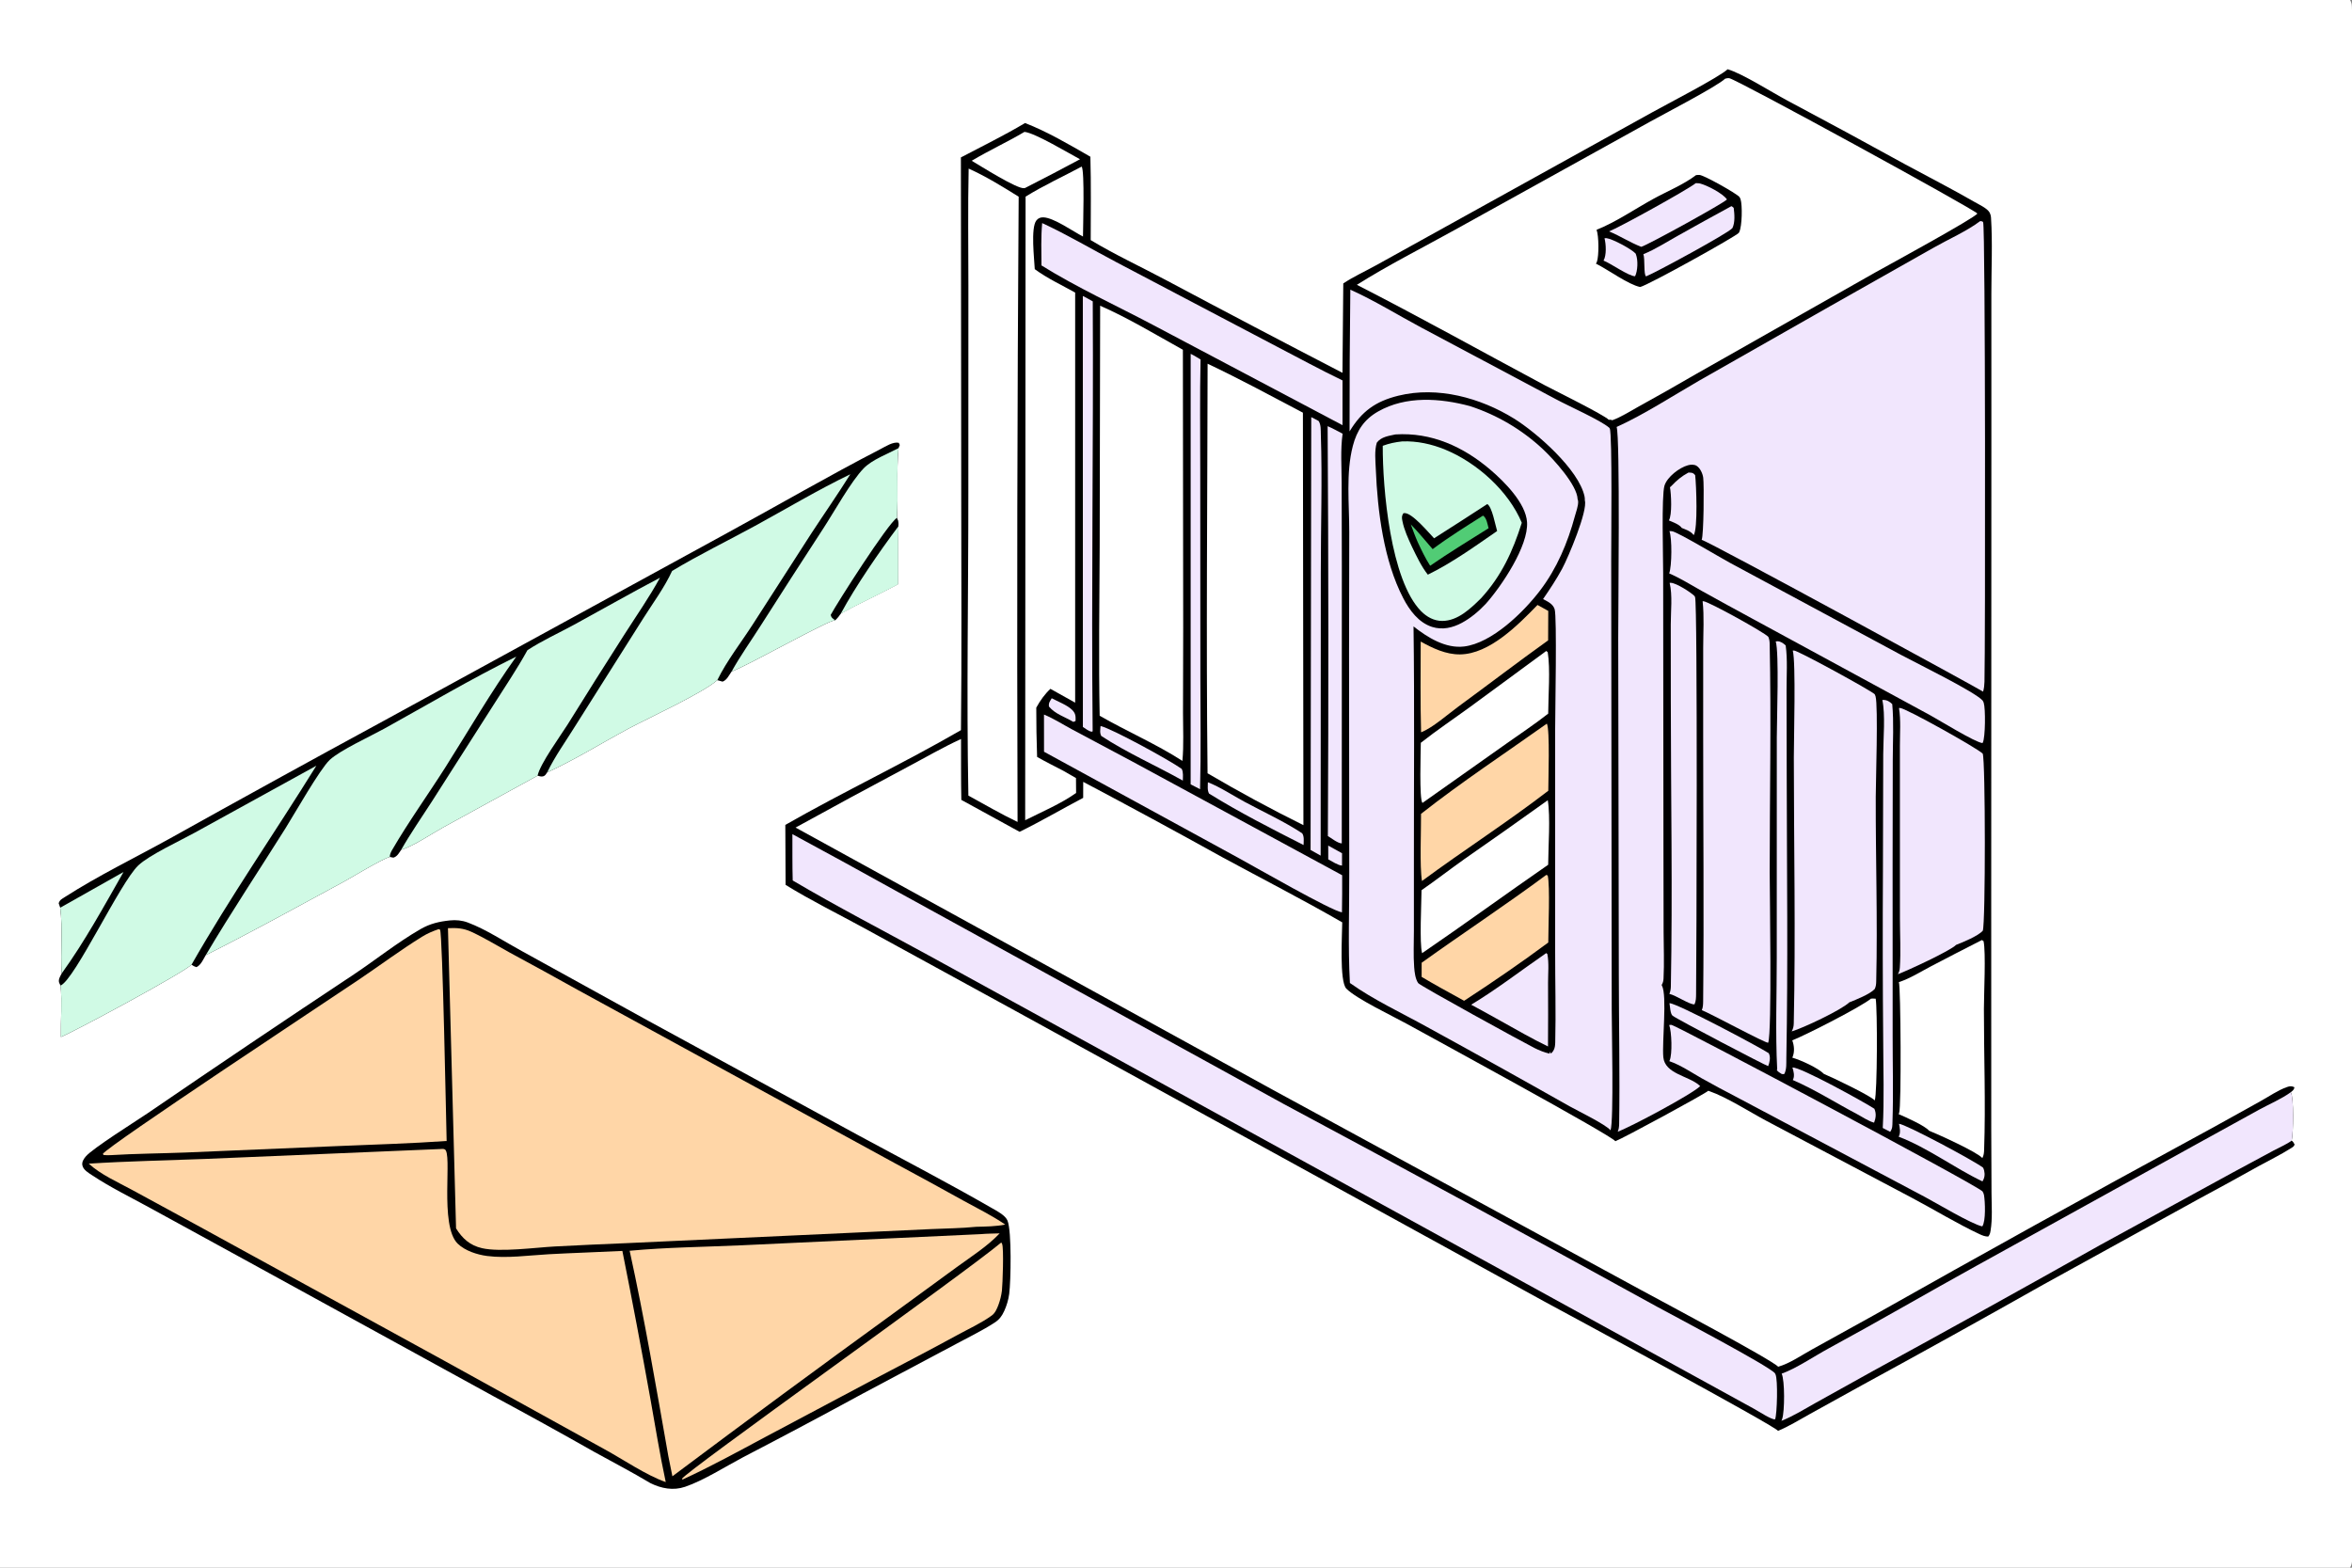 <?xml version="1.0" encoding="utf-8" ?>
<svg xmlns="http://www.w3.org/2000/svg" xmlns:xlink="http://www.w3.org/1999/xlink" width="1536" height="1024">
	<rect width="100%" height="100%" fill="#808080" stroke="none"/>
	<path fill="white" d="M0 0L1534.69 0C1535.54 1.344 1535.84 2.508 1535.91 4.092C1536.57 18.507 1536 33.162 1536 47.604L1536.01 132.471L1536.01 391.421L1536.01 865.91L1536 981.169C1536 989.131 1537.19 1015.2 1535.79 1021.39C1535.57 1022.35 1535.21 1023.17 1534.69 1024L0 1024L0 0Z"/>
	<path d="M1128.25 45.237C1137.7 47.92 1157.18 60.341 1166.97 65.535Q1205.77 86.152 1244.25 107.377C1259.39 115.592 1274.78 123.427 1289.7 132.035C1292.41 133.599 1297.74 136.039 1299.27 138.719C1299.87 139.896 1300.18 140.914 1300.26 142.232C1301.31 158.603 1300.47 175.584 1300.48 192.017L1300.49 288.794L1300.39 585.791L1300.41 738.422L1300.58 779.149C1300.62 787.234 1301.28 795.93 1299.96 803.903C1299.7 805.454 1299.47 806.508 1298.44 807.715C1296.33 807.698 1294.67 807.032 1292.8 806.155C1277.97 799.211 1263.46 790.296 1248.94 782.596L1153.5 732.092C1142.44 726.199 1127.7 716.677 1116.23 712.691C1116.02 712.619 1115.81 712.553 1115.6 712.484C1113.76 714.366 1059.68 743.725 1054.92 745.429C1052.61 741.702 933.199 676.76 918.368 668.575C909.438 663.647 885.671 652.352 879.247 645.768C874.596 641.002 876.529 610.085 876.566 602.469C850.842 587.645 824.243 574.028 798.138 559.867Q753.017 534.83 707.407 510.698L707.383 521.148C693.51 528.459 679.932 536.415 665.86 543.335L627.808 522.476C627.524 509.238 627.674 495.958 627.611 482.714C615.685 488.156 604.049 494.964 592.449 501.102Q555.86 520.561 519.559 540.554L832.055 712.307L1071.6 842.573C1083.8 849.219 1157.13 888.153 1161.25 892.742C1168.71 890.663 1176.66 885.138 1183.51 881.362L1223.52 859.218Q1328.23 800.076 1433.9 742.671C1448.07 735.047 1462.04 727.092 1476.14 719.336C1481.55 716.358 1487.73 712.045 1493.55 710.047C1495.49 709.38 1496.65 709.291 1498.44 710.202C1497.98 712.046 1497.45 712.226 1496.04 713.427C1498.14 717.115 1497.73 740.114 1496.61 745.039C1497.62 745.848 1498 746.479 1498.54 747.648C1497.89 749.019 1497.37 749.238 1496.11 750.028C1489.45 754.244 1482.21 757.757 1475.29 761.56Q1455.46 772.668 1435.44 783.421L1334.65 838.957Q1275.74 872.223 1216.34 904.611L1181.5 923.877C1174.86 927.544 1168.2 931.706 1161.2 934.619C1157.79 930.573 1024.93 859.024 1008.73 850.234L662.502 659.954L563.881 605.98C546.972 596.762 529.414 588.111 513.04 577.993L512.863 538.821C550.561 517.266 590.026 498.669 627.567 476.918C628.124 427.326 627.739 377.687 627.747 328.092L627.526 102.826C641.522 95.433 655.83 88.482 669.422 80.364C683.951 85.986 698.548 94.591 712.084 102.371C712.604 120.501 712.291 138.704 712.299 156.843C728.094 166.354 745.009 174.192 761.275 182.865Q818.815 213.53 876.707 243.523L877.245 185.126C883.912 180.69 891.63 177.186 898.664 173.284L944.339 147.97L1078.67 73.546C1087.85 68.417 1122.54 50.549 1128.25 45.237Z"/>
	<path fill="#F1E6FD" d="M1496.04 713.427C1498.14 717.115 1497.73 740.114 1496.61 745.039C1493.19 747.556 1488.5 749.517 1484.72 751.554L1457.84 766.035L1371.17 813.438Q1297.26 855.033 1222.84 895.698L1186.11 916.131C1178.75 920.241 1171.22 924.975 1163.39 928.088C1163.57 927.666 1163.74 927.239 1163.88 926.804C1165.54 921.831 1165.62 901.626 1163.54 897.249C1172.66 894.095 1184.98 885.773 1194.03 880.864C1226.49 863.262 1258.38 844.688 1290.69 826.825L1434.12 747.554L1475.47 724.761C1482.14 721.118 1489.9 717.857 1496.04 713.427Z"/>
	<path fill="#F1E6FD" d="M1293.2 144.408C1293.93 144.55 1294.72 144.433 1295.1 145.152C1296.65 148.063 1296.56 424.568 1295.98 445.34C1295.91 447.593 1295.71 449.595 1295.08 451.768C1294.49 451.04 1118.39 354.939 1111.3 352.597C1112.65 349.603 1112.92 316.464 1112.3 312.003C1111.92 309.331 1110.4 305.883 1108.07 304.334C1106.45 303.255 1104.1 303.421 1102.32 303.909C1096.72 305.439 1088.83 311.477 1087.02 317.174C1084.97 323.635 1086.18 364.961 1086.15 374.461L1086.34 555.749L1086.44 608.9C1086.48 618.928 1086.91 629.157 1086.39 639.161C1086.31 640.81 1086.01 641.982 1085.15 643.411C1085.22 643.529 1085.28 643.65 1085.34 643.767C1088.87 650.221 1085.31 680.925 1086.26 690.604C1087.33 701.47 1102.71 702.735 1109.68 708.862C1109.9 709.054 1110.11 709.255 1110.33 709.451C1105.01 714.749 1064.89 736.154 1056.47 739.22C1057.2 737.571 1057.38 735.851 1057.41 734.06C1057.9 701.663 1057.22 669.146 1057.19 636.737L1056.8 416.796C1056.77 400.426 1058.11 285.523 1055.75 278.886C1073.3 270.982 1092.75 258.382 1109.65 248.627L1194.99 200.1L1263.11 161.584C1272.92 156.032 1284.26 151.112 1293.2 144.408Z"/>
	<path fill="#F1E6FD" d="M881.847 189.203C897.528 196.245 912.849 205.76 928.045 213.889L1016.04 260.727C1024.62 265.348 1045.17 274.429 1050.93 279.395C1051.04 279.559 1051.18 279.71 1051.27 279.886C1053.01 283.302 1052.16 357.063 1052.21 366.287L1052.56 659.799C1052.54 670.317 1053.98 732.313 1051.78 738.301C1048.56 734.416 1030.21 725.53 1024.86 722.526Q978.519 696.293 931.804 670.73C915.295 661.59 896.905 653.022 881.567 642.075C880.269 618.168 881.227 593.709 881.146 569.741L881.014 426.066L881.147 347.379C881.167 329.171 878.884 308.96 883.491 291.269C886.11 281.21 890.84 273.991 900.002 268.774C918.222 258.399 940.523 260.056 959.99 265.268Q963.301 266.347 966.548 267.604Q969.795 268.862 972.968 270.295Q976.142 271.729 979.232 273.333Q982.323 274.937 985.321 276.708Q988.319 278.479 991.216 280.411Q994.114 282.343 996.901 284.43Q999.688 286.517 1002.36 288.754Q1005.03 290.99 1007.57 293.369C1014.47 299.856 1029.99 316.736 1030.28 326.072C1030.51 326.715 1030.57 326.784 1030.62 327.575C1030.77 330.385 1029.25 334.388 1028.51 337.116C1023.79 354.59 1016.73 371.328 1005.69 385.802C994.916 399.94 974.304 420.085 956.133 422.282C944.032 423.745 932.213 416.367 923.12 409.163C923.819 460.767 923.317 512.434 923.367 564.044L923.365 608.033C923.362 615.872 922.956 623.946 923.538 631.75C923.776 634.954 924.286 639.42 926.155 642.138C927.361 643.893 994.839 680.902 1002.08 684.534C1005.27 686.133 1008.51 687.44 1011.99 688.239L1012.18 686.946L1012.85 688.176C1013.49 687.686 1013.97 687.062 1014.4 686.385C1015.44 684.744 1015.61 682.785 1015.66 680.887C1016.15 661.103 1015.58 641.16 1015.61 621.352L1015.61 476.268C1015.61 464.188 1016.86 402.775 1015.27 397.91C1014.12 394.367 1010.75 392.964 1007.72 391.306C1012.15 384.866 1016.44 378.404 1020.16 371.518C1024.32 363.798 1036.99 333.564 1034.99 326.865C1035.02 326.004 1034.98 325.156 1034.81 324.309C1031.15 306.776 1003.48 282.515 988.662 273.358C966.773 259.831 938.852 252.182 913.328 258.438C898.237 262.137 889.244 268.719 881.346 281.797Q881.276 235.498 881.847 189.203Z"/>
	<path d="M911.272 283.769C934.803 282.271 955.57 291.735 973.203 306.749C982.386 314.568 996.449 328.609 997.255 341.069C998.262 356.647 980.522 382.965 970.358 394.36C965.856 399.147 960.522 403.695 954.721 406.817C948.666 410.076 941.912 411.638 935.207 409.486C926.415 406.664 920.494 398.611 916.415 390.756C903.646 366.162 899.607 333.925 898.493 306.626C898.271 301.183 897.498 294.344 899.15 289.135C902.025 285.295 906.876 284.755 911.272 283.769Z"/>
	<path fill="#D0FAE5" d="M915.702 288.32C925.329 287.946 935.021 290.052 943.887 293.723C964.619 302.306 985.158 320.701 993.826 341.478C987.923 360.16 980.639 376.016 967.375 390.609C960.545 397.35 952.121 405.58 941.86 405.593C936.543 405.599 931.797 402.991 928.131 399.292C908.036 379.017 902.909 318.841 903.018 291.192C907.235 289.622 911.236 288.808 915.702 288.32Z"/>
	<path d="M971.291 329.247C974.458 331.157 976.466 342.803 977.715 346.863C963.413 356.731 948.077 367.764 932.464 375.369C928.19 369.933 925.18 363.481 922.173 357.292C919.69 351.958 916.977 346.103 915.854 340.306C915.443 338.185 915.3 336.994 916.522 335.214C916.776 335.196 917.028 335.162 917.282 335.158C922.39 335.087 933.018 347.973 936.539 351.609Q953.984 340.536 971.291 329.247Z"/>
	<path fill="#51CC75" d="M968.437 336.827C968.598 336.912 968.781 336.964 968.92 337.081C970.912 338.759 971.478 342.61 972.133 345.036C959.348 353.079 946.405 360.96 933.972 369.539C930.827 364.628 928.389 359.553 925.939 354.275C924.205 350.434 922.787 346.47 921.33 342.518C926.322 347.655 930.912 353.274 935.612 358.684C946.118 350.825 957.366 343.857 968.437 336.827Z"/>
	<path fill="white" d="M1126.64 51.383C1127.54 51.16 1128.45 50.934 1129.39 51.098C1134.49 51.987 1288.89 136.489 1291.34 139.482C1289.69 142.383 1233.11 173.272 1224.95 177.796L1107.52 244.371Q1088.88 255.225 1069.98 265.638C1064.49 268.659 1058.8 272.372 1052.9 274.512C1052.25 274.232 1051.92 274.121 1051.19 274.158C1051 274.168 1050.81 274.194 1050.62 274.213C1047.71 271.044 1014.36 254.607 1008.36 251.399C967.659 229.63 927.206 207.041 886.116 186.033C906.622 173.135 928.562 162.076 949.757 150.331L1077.64 79.466C1086.04 74.762 1121.31 56.473 1126.64 51.383Z"/>
	<path d="M1107.6 114.396C1108.34 114.296 1109.08 114.242 1109.82 114.264C1112.66 114.347 1133.71 126.132 1135.95 128.642C1136.17 129.031 1136.52 129.615 1136.67 130.069C1137.97 134.025 1137.69 147.914 1135.81 151.598C1135.73 151.757 1135.67 151.928 1135.57 152.076C1134.13 154.161 1076.32 186.339 1071.12 187.467C1063.5 185.955 1050.01 176.028 1042.25 172.211C1042.44 171.873 1042.75 171.377 1042.89 170.984C1044.27 166.991 1044.17 153.965 1042.65 150.108C1055.18 145.128 1067.58 136.596 1079.43 130.07C1088.52 125.056 1099.45 120.622 1107.6 114.396Z"/>
	<path fill="#F1E6FD" d="M1107.43 119.649C1107.57 119.651 1107.71 119.657 1107.84 119.657C1108.62 119.655 1109.4 119.652 1110.16 119.84C1114.71 120.968 1125.28 126.411 1127.8 130.282C1126.05 132.533 1076.12 160.03 1071.84 161.231C1064.6 158.441 1058.01 154.129 1050.82 151.134C1056.88 148.877 1101.51 124.289 1107.43 119.649Z"/>
	<path fill="#F1E6FD" d="M1130.72 134.656C1131.37 134.911 1131.72 135.333 1132.22 135.805C1132.73 139.772 1133.19 145.354 1131.37 148.981C1129.16 152.072 1080.34 178.536 1075.01 180.515C1073.28 179.668 1074.37 168.871 1073.21 166.045C1080.84 162.933 1088.15 158.227 1095.35 154.2Q1112.96 144.297 1130.72 134.656Z"/>
	<path fill="#F1E6FD" d="M1047.85 155.633C1048.23 155.605 1048.81 155.534 1049.22 155.586C1053.2 156.089 1065.46 162.692 1068.14 165.599C1068.22 165.797 1068.3 165.993 1068.38 166.193C1069.81 169.962 1069.57 176.861 1067.81 180.444C1063.69 180.446 1052.1 172.136 1047.21 170.228C1049.24 166.686 1048.84 159.509 1047.85 155.633Z"/>
	<path fill="#F1E6FD" d="M517.48 544.855Q551.966 563.461 586.206 582.514L838.427 721.165Q960.656 786.59 1082.08 853.498C1092.16 859.013 1154.78 891.978 1159.09 896.936C1159.23 897.202 1159.38 897.464 1159.51 897.735C1161.15 901.132 1160.57 923.574 1159.26 927.088C1157.18 927.569 1148.28 921.76 1146.01 920.516L753.596 704.83L606.278 623.964C576.748 607.791 546.671 592.244 517.688 575.12C517.386 565.056 517.537 554.926 517.48 544.855Z"/>
	<path fill="white" d="M788.639 237.579C809.717 247.549 830.254 258.691 850.88 269.558L851.213 538.977C830.152 528.557 808.87 517.018 788.613 505.104C787.623 415.953 788.519 326.736 788.639 237.579Z"/>
	<path fill="white" d="M718.47 199.695C736.887 207.764 754.906 218.711 772.499 228.46L772.703 410.354L772.577 465.587C772.558 475.969 773.148 486.687 772.185 497.013C755.023 485.944 735.873 477.718 718.154 467.526C717.424 430.596 718.008 393.537 718.162 356.594L718.47 199.695Z"/>
	<path fill="white" d="M632.59 110.123C643.757 115.126 654.879 122.002 665.257 128.476Q663.845 332.686 664.531 536.887C653.636 531.704 643.018 525.447 632.412 519.681C631.153 453.781 632.432 387.613 632.386 321.682L632.416 186.565C632.424 161.098 632.031 135.583 632.59 110.123Z"/>
	<path fill="#F1E6FD" d="M1170.79 424.973C1171.06 424.954 1171.33 424.919 1171.6 424.915C1174.13 424.876 1221.57 450.888 1224.26 453.435C1224.44 453.835 1224.74 454.428 1224.86 454.88C1226.63 461.363 1225 510.807 1224.98 520.451C1224.88 560.507 1226.23 600.773 1225.29 640.799C1225.24 642.79 1225.17 644.239 1224.27 646.065C1221.06 649.453 1212.23 652.923 1207.73 654.717C1202.42 659.803 1177.29 671.633 1170.08 673.714C1171.07 671.936 1171.39 670.454 1171.44 668.43C1172.7 610.631 1171.51 552.552 1171.48 494.729C1171.47 483.107 1172.89 432.494 1170.79 424.973Z"/>
	<path fill="#F1E6FD" d="M1111.91 392.716C1112.08 392.714 1112.26 392.694 1112.43 392.709C1116.05 393.033 1152.32 413.117 1154.83 415.983C1155.45 417.421 1155.67 418.911 1155.7 420.468C1156.78 470.133 1155.71 520.042 1155.72 569.728C1155.72 583.207 1157.27 674.296 1154.74 681.1C1153.28 681.676 1116.86 661.89 1111.4 659.828C1112.22 657.871 1112.24 655.892 1112.26 653.804C1112.85 596.022 1112.26 538.171 1112.28 480.381L1112.29 423.144C1112.29 413.125 1113.01 402.646 1111.91 392.716Z"/>
	<path fill="white" d="M706.408 108.808C708.434 111.831 707.279 148.054 707.259 154.5C700.861 151.221 688.193 142.178 681.392 141.973C679.486 141.915 677.998 142.483 676.807 144.007C673.014 148.861 675.468 169.223 675.762 175.808C683.808 181.78 693.405 186.209 702.15 191.112L702.141 458.974L685.987 449.939C682.145 453.555 679.291 457.637 676.746 462.235Q676.735 478.327 677.291 494.409C682.829 497.612 688.672 500.439 694.336 503.425L702.687 508.221L702.761 517.972C692.77 525.042 680.44 530.248 669.505 535.768L669.765 128.451C681.339 121.229 694.358 115.283 706.408 108.808Z"/>
	<path fill="#F1E6FD" d="M1240.16 462.485C1240.39 462.469 1240.62 462.442 1240.85 462.437C1244.18 462.364 1291.7 488.91 1294.84 492.279C1296.66 496.92 1296.68 603.186 1294.89 607.92C1291.98 611.315 1281.83 615.518 1277.48 617.174C1273.79 621.021 1245.71 634.021 1239.42 636.36C1240.24 634.93 1240.6 633.685 1240.71 632.031C1241.41 621.512 1240.78 610.538 1240.77 599.98L1240.75 535.505L1240.75 487.237C1240.73 479.184 1241.46 470.389 1240.16 462.485Z"/>
	<path fill="white" d="M1294.31 614.024L1295.39 614.766C1296.97 622.091 1295.61 649.206 1295.61 659.028C1295.6 689.6 1296.81 720.564 1295.75 751.094C1295.68 753.104 1295.53 754.64 1294.59 756.465C1291.45 752.588 1265.75 740.955 1259.75 738.542C1257.26 735.362 1244.08 729.521 1239.89 727.716C1240.01 727.483 1240.13 727.253 1240.24 727.015C1241.8 723.472 1241.3 644.345 1240.08 641.51C1247.21 639.242 1254.43 634.645 1261.08 631.166Q1277.64 622.493 1294.31 614.024Z"/>
	<path fill="#F1E6FD" d="M1090.24 346.944C1090.89 346.931 1091.29 346.9 1091.97 346.999C1095.62 347.532 1123.25 364.118 1129.51 367.484L1241.46 427.752C1250.88 432.831 1289.96 451.975 1294.81 457.618C1295 457.996 1295.35 458.592 1295.49 459.032C1296.75 463.036 1296.55 481.59 1294.92 484.996L1294.64 485.364C1289.7 484.812 1266.65 470.544 1260.74 467.31L1144.57 404.202Q1127.81 395.14 1111.16 385.882C1104.26 382.044 1097.34 377.657 1090.08 374.544C1091.87 369.757 1091.99 351.496 1090.24 346.944Z"/>
	<path fill="#F1E6FD" d="M680.596 145.713C696.993 153.277 713.004 162.808 729.011 171.233L834.128 226.532C848.309 233.876 862.342 241.585 876.746 248.483L876.74 277.723L752.958 212.234C728.808 199.48 703.301 187.795 680.146 173.38C680.07 164.196 679.771 154.864 680.596 145.713Z"/>
	<path fill="#F1E6FD" d="M1090.09 669.523C1090.79 669.454 1090.97 669.401 1091.61 669.447C1094.44 669.649 1290.89 773.922 1294.73 778.241C1295.16 779.047 1295.51 779.658 1295.67 780.574C1296.41 784.906 1296.95 797.615 1294.56 801.061C1288.06 799.867 1264.64 785.891 1257.35 781.99L1133.37 716.215Q1122.26 710.478 1111.35 704.352C1104.61 700.515 1097.5 695.659 1090.15 693.14C1090.22 693.015 1090.29 692.892 1090.35 692.764C1092.23 688.632 1091.71 673.91 1090.09 669.523Z"/>
	<path fill="#F1E6FD" d="M681.788 466.751C688.113 469.3 694.468 473.437 700.517 476.656L739.355 497.353L876.518 571.701Q876.585 583.83 876.384 595.957C869.256 594.851 820.153 566.597 809.451 560.761L681.811 491.03L681.788 466.751Z"/>
	<path fill="#F1E6FD" d="M1090.37 380.706C1090.65 380.702 1090.92 380.686 1091.19 380.694C1094.65 380.797 1104.2 386.843 1106.64 389.339C1106.75 389.57 1106.87 389.796 1106.98 390.032C1108.71 394.05 1107.92 628.343 1107.65 649.179C1107.62 651.678 1107.66 653.725 1106.6 656.051C1103.15 656.187 1094.83 650.277 1090.21 649.192C1090.83 647.699 1091.13 646.14 1091.16 644.525C1092.34 582.514 1091.17 520.255 1091.14 458.222L1091.11 407.845C1091.11 399.456 1092.33 388.797 1090.37 380.706Z"/>
	<path fill="#FFD6A7" d="M1010.19 472.667C1012.3 476.549 1011.1 510.121 1011.13 516.508C984.405 537.087 955.78 555.392 928.636 575.466C927.053 565.946 928.122 542.412 928.019 531.594C954.387 510.853 982.835 492.1 1010.19 472.667Z"/>
	<path fill="white" d="M1010.8 522.691C1012.59 533.56 1011.12 553.078 1011.05 564.854C983.485 583.924 956.401 603.681 928.713 622.607C926.923 615.967 928.292 590.177 928.341 581.473C937.792 574.917 946.909 567.831 956.298 561.176Q983.688 542.13 1010.8 522.691Z"/>
	<path fill="white" d="M1009.81 425.211L1010.76 425.994C1012.54 436.695 1011.12 454.684 1011.07 466.143C1002.32 473.017 992.867 479.249 983.8 485.703L928.951 524.474C926.76 522.219 927.847 490.719 927.877 485.188C938.285 476.994 949.389 469.533 960.103 461.731L1009.81 425.211Z"/>
	<path fill="#FFD6A7" d="M1009.78 571.508L1010.75 571.84C1012.36 578.71 1011.11 606.581 1011.12 615.654C993.303 628.877 974.741 641.6 956.151 653.705L940.746 645.2C936.584 642.924 932.51 640.474 928.412 638.087L928.426 628.864C955.378 609.52 983.141 591.269 1009.78 571.508Z"/>
	<path fill="#FFD6A7" d="M1004.08 395.157L1011.11 399.044L1011.02 418.283C991.28 432.416 971.98 447.193 952.388 461.542C945.608 466.507 935.65 475.376 928.06 478.337C927.482 458.603 927.805 438.798 927.802 419.054C935.682 423.438 944.238 427.532 953.449 427.45C972.722 427.279 991.488 408.12 1004.08 395.157Z"/>
	<path fill="#F1E6FD" d="M867.021 278.379C870.358 279.767 873.589 281.642 876.81 283.293C875.327 293.62 876.159 304.952 876.19 315.378L876.305 370.223L876.263 550.898C873.801 550.923 869.381 547.454 867.176 546.092Q867.89 412.235 867.021 278.379Z"/>
	<path fill="white" d="M1221.9 652.282C1222.94 652.191 1223.91 652.278 1224.94 652.352C1226.12 658.535 1226.03 714.382 1224.32 718.808C1221.92 715.846 1195.77 703.312 1191.17 701.497C1187.19 697.484 1175.98 692.432 1170.48 690.842C1170.54 690.708 1170.62 690.578 1170.67 690.44C1172.08 686.946 1171.73 683 1170.46 679.545C1179.37 676.086 1215.55 657.552 1221.9 652.282Z"/>
	<path fill="#F1E6FD" d="M1159.66 418.97C1160.14 418.907 1160.45 418.838 1160.91 418.858C1162.93 418.944 1164.77 420.264 1166.16 421.605C1167.47 430.99 1166.7 441.277 1166.73 450.754L1166.84 507.172C1166.94 568.592 1167.73 630.114 1166.59 691.519C1166.53 694.715 1166.81 698.089 1165.48 701.057L1165.05 701.635L1163.63 701.548C1162.42 700.771 1161.17 700.169 1160.34 698.977L1160.62 698.553C1159.39 674.415 1160.36 649.812 1160.33 625.621L1160.36 481.675C1160.38 469.913 1161.95 426.237 1159.66 418.97Z"/>
	<path fill="#F1E6FD" d="M707.161 193.323C709.354 194.394 711.493 195.673 713.637 196.844C714.151 290.427 712.632 384.044 713.573 477.615L713.237 477.921C711.207 477.943 708.932 475.924 707.191 474.836L707.161 193.323Z"/>
	<path fill="#F1E6FD" d="M856.327 272.468C857.966 273.23 859.543 274.124 861.134 274.981C862.751 277.453 862.488 280.815 862.586 283.762C863.581 313.631 862.551 343.862 862.564 373.779L862.469 558.884L855.883 555.181L856.327 272.468Z"/>
	<path fill="#F1E6FD" d="M777.583 231.126C779.799 232.172 781.916 233.553 784.037 234.786C783.504 258.827 783.848 282.948 783.833 306.997L783.918 443.189C783.949 467.272 784.356 491.427 783.715 515.5L777.565 512.325L777.583 231.126Z"/>
	<path fill="#F1E6FD" d="M1229.27 457.233C1229.5 457.22 1229.74 457.197 1229.97 457.193C1232.18 457.154 1234.29 458.383 1235.75 459.933C1236.84 471.886 1236.11 484.421 1236.09 496.438L1235.99 564.561L1236.02 677.346C1236 695.713 1236.53 714.265 1235.91 732.614C1235.82 735.392 1235.99 736.978 1234.42 739.307L1229.55 736.773C1230.57 718.011 1229.88 698.893 1229.85 680.097Q1229.36 624.755 1229.67 569.413L1229.86 492.67C1229.88 482.524 1231.36 466.74 1229.27 457.233Z"/>
	<path fill="#F1E6FD" d="M1009.78 622.556L1010.51 623.149C1011.68 628.878 1010.96 636.009 1010.98 641.944Q1011.09 662.746 1010.94 683.547C1000.49 678.491 990.418 672.637 980.278 667.002C973.848 663.299 967.261 659.83 960.752 656.265C977.518 646.165 993.619 633.69 1009.78 622.556Z"/>
	<path fill="white" d="M669.037 86.145C675.77 86.738 698.282 100.283 705.315 104.026Q687.785 113.444 670.051 122.471C669.616 122.709 669.527 122.791 668.977 122.903C664.586 123.802 640.032 108.214 634.597 105.01C645.815 98.275 657.769 92.829 669.037 86.145Z"/>
	<path fill="#F1E6FD" d="M1090.27 655.274C1094.98 655.167 1148.27 683.53 1155.08 687.917C1155.18 688.149 1155.3 688.377 1155.39 688.613C1156.34 690.971 1155.61 694.12 1154.73 696.388C1153.53 696.287 1094.91 665.625 1092.28 663.44C1090.76 662.176 1090.63 657.281 1090.27 655.274Z"/>
	<path fill="#F1E6FD" d="M1102.61 308.695C1102.85 308.693 1103.09 308.678 1103.33 308.69C1105.33 308.789 1105.75 308.883 1107.05 310.392C1107.8 316.836 1108.89 345.212 1106.09 349.552C1104.3 347.01 1101.05 345.969 1098.27 344.841C1096.86 342.572 1092.29 340.988 1089.88 339.936C1092.08 336.451 1091.42 322.49 1090.58 318.23C1091.23 317.769 1090.98 317.992 1091.52 317.428C1095 313.772 1098.13 311.118 1102.61 308.695Z"/>
	<path fill="#F1E6FD" d="M1240.15 734.051C1244.34 734.187 1289.61 758.419 1295.04 762.693C1295.38 763.356 1295.58 763.801 1295.75 764.518C1296.37 767.162 1296.1 769.383 1294.66 771.681C1276.24 762.873 1258.96 749.729 1239.9 742.461C1239.99 742.318 1240.1 742.185 1240.17 742.032C1241.27 739.779 1240.7 736.359 1240.15 734.051Z"/>
	<path fill="#F1E6FD" d="M1170.56 697.288C1175.42 696.632 1218.22 720.318 1224.08 724.231C1225.43 727.361 1225.07 730.174 1223.9 733.307C1220.29 732.407 1215.95 729.403 1212.57 727.621C1198.76 720.352 1185.06 711.585 1170.76 705.442C1170.85 705.296 1170.96 705.16 1171.03 705.004C1172.1 702.661 1171.31 699.601 1170.56 697.288Z"/>
	<path fill="#F1E6FD" d="M788.829 510.956C796.847 514.087 805.075 519.582 812.748 523.716C825.226 530.44 838.597 536.513 850.396 544.295C851.849 546.427 851.349 549.467 851.305 551.963C830.752 541.534 809.126 530.522 789.592 518.367C788.372 516.193 788.789 513.389 788.829 510.956Z"/>
	<path fill="#F1E6FD" d="M718.737 474.207C726.457 476.099 763.586 496.435 771.733 502.224C772.895 504.491 772.494 507.385 772.464 509.882C755.041 500.109 735.859 491.681 719.23 480.738C718.067 478.776 718.584 476.401 718.737 474.207Z"/>
	<path fill="#F1E6FD" d="M686.844 456.088C690.826 458.219 697.043 460.582 700.161 463.694C702.45 465.98 702.506 467.693 702.422 470.83C701.773 471.423 701.677 471.341 700.854 471.495C695.507 468.266 689.08 466.441 685.038 461.505C684.722 459.035 685.659 458.141 686.844 456.088Z"/>
	<path fill="#F1E6FD" d="M867.408 552.324L876.439 557.332L876.412 565.4C873.747 565.244 869.867 562.596 867.425 561.33L867.408 552.324Z"/>
	<path d="M293.83 601.203C297.818 600.811 301.71 601.161 305.464 602.568C317.513 607.088 329.288 614.988 340.653 621.16L423.378 666.795L560.899 741.747C589.806 757.38 619.106 772.638 647.581 789.016C650.871 790.908 656.574 793.785 657.99 797.346C660.758 804.306 660.174 836.744 659.066 845.217Q658.663 848.113 657.843 850.918Q657.022 853.724 655.801 856.38C654.227 859.743 652.666 861.893 649.527 863.936C641.546 869.129 632.672 873.371 624.291 877.917L563.808 910.08Q524.77 931.35 485.316 951.839C473.701 957.977 459.529 967.023 447.443 971.149C439.663 973.806 431.86 972.282 424.723 968.75C412.759 961.579 400.269 955.111 388.064 948.349Q355.465 929.867 322.465 912.113L158.669 822.219L97.092 788.504C84.822 781.799 71.919 775.468 60.277 767.749C57.789 766.1 54.234 764.118 53.753 760.961C53.432 758.854 54.696 756.988 55.978 755.438C60.36 750.141 89.055 732.174 96.306 727.24Q163.343 681.37 231.054 636.499C245.507 626.842 259.505 615.62 274.532 606.948C280.782 603.341 286.695 601.952 293.83 601.203Z"/>
	<path fill="#FFD6A7" d="M292.543 606.273C298.141 606.013 302.634 606.258 307.804 608.638C316.356 612.574 324.513 617.62 332.765 622.151Q355.082 634.177 377.212 646.545L484.883 705.422L584.031 759.591Q606.877 771.874 629.555 784.466C638.54 789.421 648.032 794.061 656.479 799.896C650.195 801.124 643.912 801.177 637.535 801.333C627.803 802.323 617.805 802.381 608.018 802.837L554.313 805.322L409.427 811.998Q385.827 812.952 362.239 814.188C349.283 814.903 326.76 818.016 314.815 815.301C306.949 813.514 302.01 809.051 297.833 802.368L292.543 606.273Z"/>
	<path fill="#FFD6A7" d="M287.678 750.527C288.157 750.497 289.096 750.419 289.549 750.477C289.816 750.51 290.071 750.612 290.325 750.699C295.819 752.584 286.641 800.504 298.964 812.399C303.746 817.014 311.565 819.531 318.01 820.384C330.836 822.08 345.478 819.967 358.422 819.253C374.428 818.371 390.44 817.91 406.445 817.095Q416.056 865.259 424.725 913.602C428.003 931.786 430.874 950.015 434.774 968.081C422.091 963.679 406.854 953.21 394.696 946.593L290.477 889.015L125.979 798.839L86.063 777.127C76.817 772.097 65.771 767.238 57.96 760.083C83.253 758.461 108.555 757.998 133.876 757.01L287.678 750.527Z"/>
	<path fill="#FFD6A7" d="M640.42 806.131C644.535 805.768 648.71 805.759 652.84 805.629C644.732 814.187 634.184 820.841 624.687 827.768L583.324 857.979Q510.813 910.583 439.118 964.298L436.449 951.066C428.567 906.41 420.915 861.267 411.196 816.987C435.322 814.722 459.999 814.514 484.226 813.413L640.42 806.131Z"/>
	<path fill="#FFD6A7" d="M286.506 606.895L287.387 607.289C289.031 610.429 291.36 733.517 291.684 745.276C268.372 746.926 244.973 747.579 221.624 748.566L121.056 752.815C104.768 753.446 88.428 753.532 72.161 754.535C70.633 754.615 69.182 754.564 67.657 754.45L67.162 753.696C70.87 748.121 214.073 653.545 234.069 640.088C247.948 630.747 261.477 620.608 275.698 611.822C279.162 609.682 282.66 608.213 286.506 606.895Z"/>
	<path fill="#FFD6A7" d="M653.844 811.623C654.218 811.985 654.102 811.825 654.41 812.466C655.664 815.079 654.759 839.242 654.325 842.997Q653.724 847.819 652.028 852.373C651.104 854.802 649.93 857.634 647.784 859.202C640.925 864.211 632.404 868.089 624.938 872.178C606.827 882.099 588.523 891.528 570.275 901.179L499.793 938.635C481.986 948.134 464.182 957.968 445.834 966.387L445.32 965.991C447.02 961.661 629.373 832.15 653.844 811.623Z"/>
	<path d="M39.327 592.904L38.323 590.008C39.058 587.719 40.409 587.185 42.371 585.925C64.077 571.993 88.023 560.376 110.606 547.876Q180.047 509.152 249.912 471.207L474.733 348.237C508.144 330.042 541.184 310.795 574.979 293.359C578.273 291.66 583.221 288.388 586.945 289.231L587.622 290.659L586.791 292.725C585.367 307.777 586.738 323.145 585.752 338.269C586.718 340.688 586.979 341.309 586.645 343.86C586.137 356.44 586.584 369.039 586.376 381.623C574.126 388.261 561.319 393.998 549.155 400.695C547.982 402.246 546.866 403.796 545.429 405.12C540.97 405.019 487.989 435.003 477.791 438.635C476.035 441.088 474.722 444.224 471.889 445.241L468.449 444.273C458.909 452.718 424.052 468.683 410.839 475.738C393.138 485.191 375.538 496.218 357.331 504.543C356.357 505.877 356.054 506.882 354.298 507.167C353.225 507.341 352.11 506.949 351.085 506.656L289.488 540.404C281.343 544.902 270.605 552.353 261.952 555.161C260.543 557.187 259.404 559.49 256.918 560.204L254.553 559.749C249.337 561.116 229.89 573.035 223.994 576.227C194.189 592.365 164.614 608.626 134.368 623.908C132.769 626.559 131.19 630.471 128.266 631.728C126.931 631.331 126.171 630.925 125.075 630.117C119.777 635.461 49.612 673.261 39.779 677.348C39.592 666.372 40.62 654.613 39.582 643.746C39.24 643.144 38.765 642.404 38.576 641.719C38.007 639.661 39.365 637.655 40.274 635.874C39.456 621.708 41.109 606.957 39.327 592.904Z"/>
	<path fill="#D0FAE5" d="M134.368 623.908C150.97 595.845 169.091 568.667 186.419 541.056C192.072 532.048 208.916 502.385 215.288 496.394C222.029 490.055 241.858 480.976 250.925 475.96C279.489 460.157 307.92 443.274 337.18 428.871C320.672 451.906 306.215 476.963 291.042 500.917C279.535 519.083 266.75 536.794 255.975 555.37C255.14 556.81 254.627 558.059 254.553 559.749C249.337 561.116 229.89 573.035 223.994 576.227C194.189 592.365 164.614 608.626 134.368 623.908Z"/>
	<path fill="#D0FAE5" d="M438.925 372.936C456.379 362.398 475.191 353.276 493.102 343.488C513.725 332.218 534.14 319.972 555.311 309.772C547.169 322.806 538.363 335.408 529.946 348.264L491.732 407.658C484.111 419.541 474.61 431.648 468.449 444.273C458.909 452.718 424.052 468.683 410.839 475.738C393.138 485.191 375.538 496.218 357.331 504.543C362.352 494.071 369.711 483.862 375.851 473.932L420.014 404.017C426.361 393.996 433.989 383.672 438.925 372.936Z"/>
	<path fill="#D0FAE5" d="M39.582 643.746C49.036 639.551 78.407 576.603 90.284 565.307C97.391 558.548 117.612 549.171 126.991 543.994L206.605 500.155C179.717 543.527 150.37 585.798 125.075 630.117C119.777 635.461 49.612 673.261 39.779 677.348C39.592 666.372 40.62 654.613 39.582 643.746Z"/>
	<path fill="#D0FAE5" d="M431.021 377.352C424.019 390.149 415.451 402.405 407.597 414.721Q388.849 443.966 370.535 473.486C365.94 480.776 352.694 498.941 351.085 506.656L289.488 540.404C281.343 544.902 270.605 552.353 261.952 555.161C268.048 544.428 275.209 534.132 281.905 523.755L322.345 460.387C329.788 448.608 337.728 436.923 344.438 424.71C353.996 418.447 364.923 413.511 374.965 408.032C393.678 397.822 412.145 387.281 431.021 377.352Z"/>
	<path fill="#D0FAE5" d="M477.791 438.635C483.405 428.473 490.36 418.74 496.599 408.933Q516.948 376.949 537.655 345.195C544.716 334.385 555.76 314.407 564.089 305.854C569.574 300.221 579.811 296.424 586.791 292.725C585.367 307.777 586.738 323.145 585.752 338.269C586.718 340.688 586.979 341.309 586.645 343.86C586.137 356.44 586.584 369.039 586.376 381.623C574.126 388.261 561.319 393.998 549.155 400.695C547.982 402.246 546.866 403.796 545.429 405.12C540.97 405.019 487.989 435.003 477.791 438.635Z"/>
	<path fill="#D0FAE5" d="M586.645 343.86C586.137 356.44 586.584 369.039 586.376 381.623C574.126 388.261 561.319 393.998 549.155 400.695C558.764 382.863 574.315 360.288 586.645 343.86Z"/>
	<path d="M585.752 338.269C586.718 340.688 586.979 341.309 586.645 343.86C574.315 360.288 558.764 382.863 549.155 400.695C547.982 402.246 546.866 403.796 545.429 405.12C543.753 403.888 543.02 403.744 542.489 401.681C546.626 393.918 579.943 341.722 585.752 338.269Z"/>
	<path fill="#D0FAE5" d="M39.327 592.904L80.688 569.561C68.007 591.787 55.274 615.124 40.274 635.874C39.456 621.708 41.109 606.957 39.327 592.904Z"/>
</svg>
